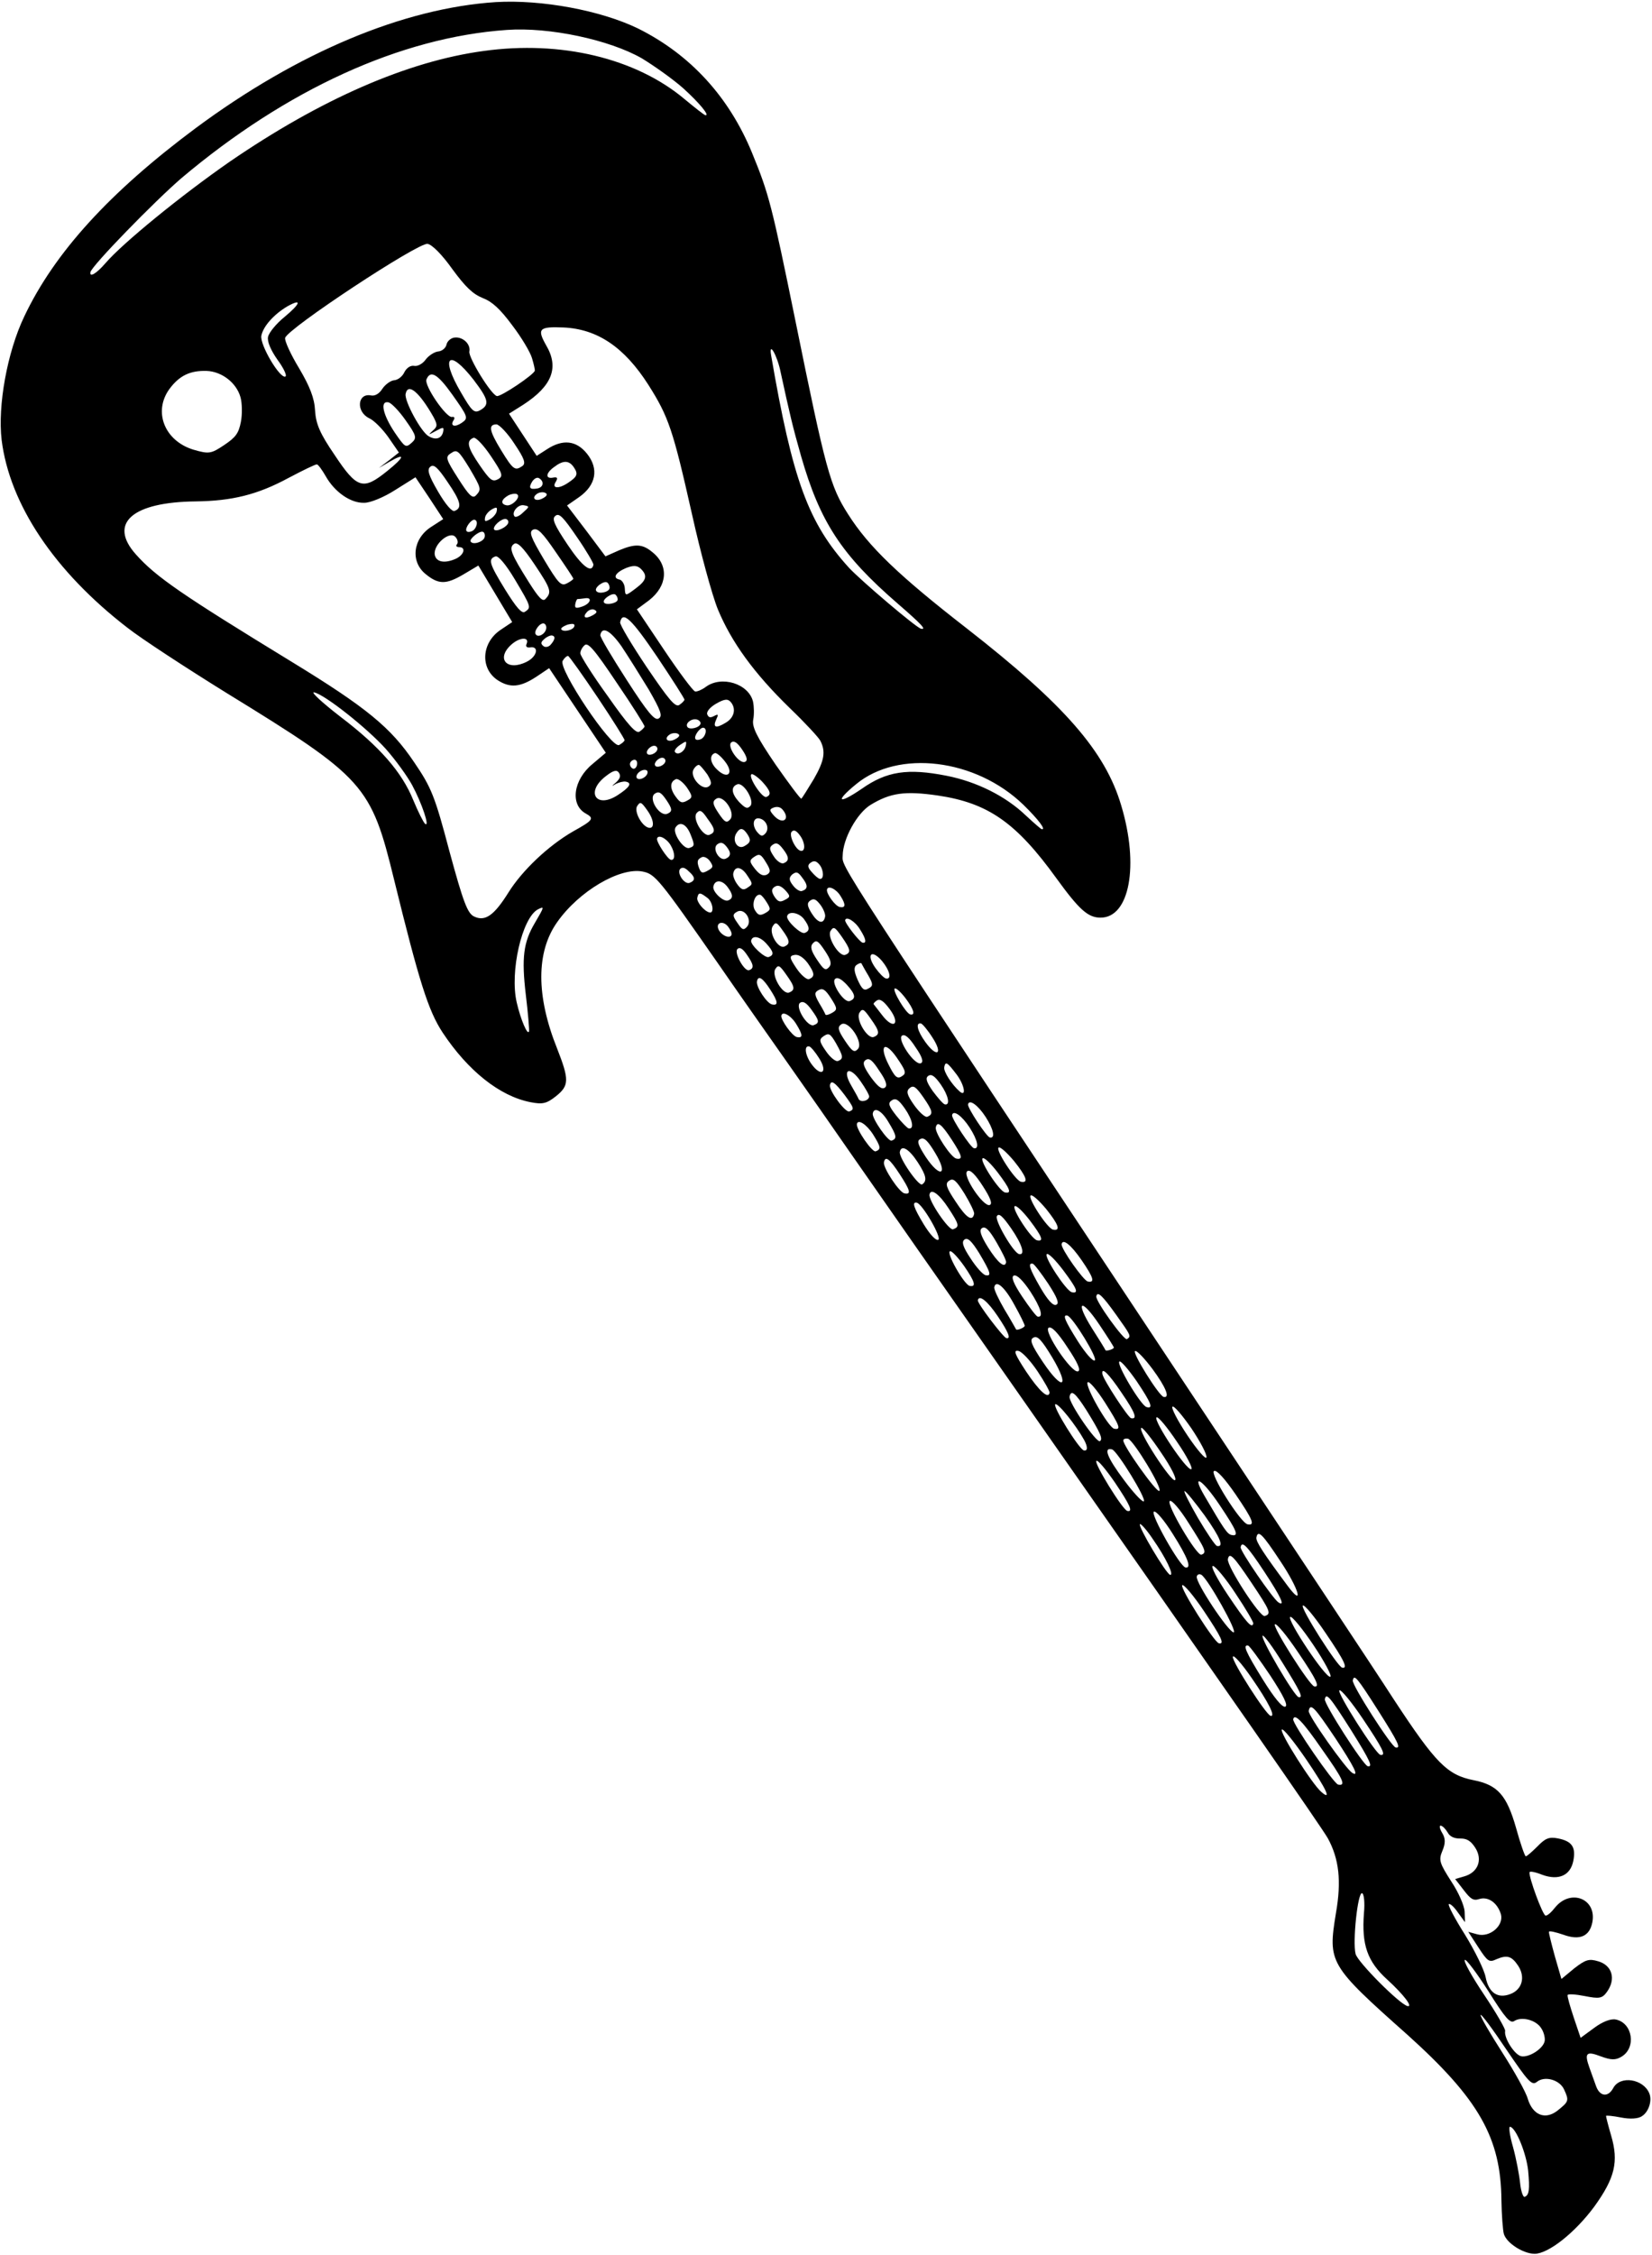 <?xml version="1.0" encoding="UTF-8"?> <svg xmlns="http://www.w3.org/2000/svg" width="461" height="629" viewBox="0 0 461 629" fill="none"><path d="M458.212 590.247C457.191 591.011 454.85 591.129 452.34 590.633C450.109 590.193 448.213 590.011 448.176 590.197C448.139 590.383 448.796 592.928 449.602 595.695C451.739 602.974 450.653 607.493 444.93 615.442C439.522 622.778 432.084 628.65 428.219 628.659C425.041 628.612 420.406 625.668 419.657 623.105C419.375 622.084 419.049 617.866 418.983 613.797C418.866 596.291 412.688 585.509 392.759 567.569C370.819 548.073 370.557 547.441 372.791 533.684C374.385 524.629 373.664 518.499 370.546 512.764C368.68 509.498 344.453 474.675 286.434 391.841C264.652 360.786 242.813 329.526 237.852 322.364C232.891 315.203 224.76 303.553 219.78 296.484C214.801 289.416 206.129 277.079 200.571 269.028C183.936 245.17 182.854 243.797 179.322 243.1C173 241.852 161.532 248.57 155.476 257.227C149.587 265.529 149.58 277.795 155.47 292.48C158.874 301.169 158.841 302.805 155.169 305.75C152.535 307.838 151.42 308.101 147.981 307.422C139.428 305.733 130.583 298.674 123.514 288.006C119.503 281.902 116.955 273.768 109.991 245.445C103.533 218.96 101.8 216.976 63.291 193.339C51.845 186.25 39.355 178.085 35.593 175.121C15.224 159.412 2.689 140.711 0.452 122.69C-0.668 113.196 1.99 98.267 6.76 88.294C15.209 70.451 30.611 53.595 54.614 35.732C83.126 14.606 112.606 2.268 138.341 0.588C151.143 -0.168 167.635 2.894 178.036 7.942C192.549 15.154 203.45 26.965 209.9 42.727C214.593 54.182 215.362 57.135 222.04 89.844C230.468 131.303 231.649 135.593 236.668 143.441C242.414 152.496 250.778 160.522 269.788 175.287C296.992 196.498 308.416 209.572 312.876 224.651C317.954 241.494 315.183 256.015 307.081 255.961C303.605 255.951 301.147 253.727 294.844 245.045C283.544 229.388 275.725 223.981 261.745 221.897C252.543 220.563 248.474 221.112 242.87 224.545C239.122 226.896 235.218 233.949 235.155 238.669C235.127 242.237 231.06 235.929 338.036 397.103C360.141 430.444 383.158 465.028 388.997 474.101C400.656 491.857 403.879 495.101 411.223 496.551C417.917 497.873 420.451 500.691 423.076 509.902C424.257 514.192 425.492 517.72 425.771 517.775C426.05 517.83 427.459 516.563 429.017 515.036C431.204 512.763 432.262 512.296 434.772 512.791C438.677 513.562 439.796 515.232 439.043 519.044C438.236 523.134 434.95 524.61 430.356 522.93C428.477 522.173 426.896 521.861 426.823 522.233C426.566 523.534 430.458 534.155 431.294 534.32C431.759 534.412 432.927 533.387 433.965 532.046C438.3 526.72 445.648 529.62 444.345 536.221C443.574 540.125 440.826 541.321 436.232 539.641C434.149 538.94 432.308 538.48 432.235 538.852C432.18 539.131 432.93 542.177 433.887 545.65L435.724 552.001L439.303 549.037C442.493 546.576 443.422 546.277 446.063 547.088C449.894 548.231 450.981 552.019 448.444 555.575C447.11 557.437 446.312 557.569 442.221 556.761C439.711 556.265 437.518 556.122 437.444 556.494C437.353 556.959 438.159 559.726 439.188 562.827L441.079 568.416L444.919 565.6C447.182 563.922 449.484 563.024 450.879 563.3C455.62 564.236 456.659 571.202 452.503 573.666C450.851 574.692 449.513 574.621 446.723 573.587C442.593 571.999 442.075 572.669 443.572 576.828C444.058 578.277 444.956 580.579 445.443 582.027C446.528 584.849 448.814 585.011 450.201 582.387C452.162 578.814 458.613 579.895 460.24 583.886C461.1 585.891 460.086 589.072 458.212 590.247ZM436.487 582.867C435.291 580.119 430.995 578.885 428.788 580.767C427.434 581.756 426.409 580.587 420.273 571.552C416.468 565.875 413.261 561.571 413.169 562.036C413.077 562.501 415.821 567.196 419.216 572.503C422.611 577.809 425.822 583.562 426.328 585.401C427.733 590.025 431.231 591.391 434.662 588.688C437.759 586.209 437.907 585.948 436.487 582.867ZM426.433 605.415C425.92 600.678 423.078 593.549 421.404 593.218C420.939 593.126 421.299 595.709 422.217 598.884C423.117 602.153 423.965 606.667 424.193 608.933C424.422 611.2 425.04 612.964 425.466 612.758C426.711 612.328 426.93 610.729 426.433 605.415ZM430.108 565.767C428.727 563.466 424.692 562.379 422.595 563.704C421.464 564.543 420.047 562.911 415.346 555.415C412.099 550.331 409.116 546.361 408.764 546.678C408.319 546.977 410.745 551.319 414.103 556.329C417.46 561.338 420.129 565.922 420.019 566.479C419.633 568.432 422.656 573.182 424.515 573.549C426.653 573.971 430.624 571.471 431.046 569.333C431.211 568.496 430.854 566.88 430.108 565.767ZM423.616 548.258C421.826 545.587 420.543 545.237 417.591 546.489C415.567 547.442 415.139 547.164 412.546 543.175L409.73 538.852L412.203 539.533C415.773 540.528 419.742 537.062 418.823 533.886C417.812 530.692 415.262 528.933 412.792 529.701C411.139 530.244 410.376 529.707 408.456 527.203L406.069 524.124L408.632 523.374C412.421 522.287 413.787 518.79 411.735 515.487C410.485 513.502 409.368 512.798 407.528 512.821C405.781 512.863 404.553 512.234 403.993 511.157C403.415 510.174 402.613 509.34 402.056 509.229C401.591 509.138 401.705 510.029 402.432 511.236C403.384 512.776 403.406 514.132 402.5 516.272C401.41 518.858 401.728 519.693 404.975 524.777C406.989 527.783 408.652 531.588 408.712 533.242L408.812 536.159L406.836 533.451C405.791 531.893 404.636 530.892 404.303 531.116C403.969 531.34 406.004 535.219 408.802 539.635C411.582 544.144 414.197 549.489 414.574 551.496C415.44 555.916 418.008 557.583 421.573 556.161C424.822 554.871 425.705 551.375 423.616 548.258ZM387.109 552.158C381.539 547.098 379.948 542.438 380.614 533.683C380.904 530.746 380.638 528.182 380.08 528.072C378.872 527.833 377.419 541.552 378.282 545.006C378.808 547.235 390.657 559.137 392.795 559.559C394.375 559.871 391.691 556.347 387.109 552.158ZM384.769 477.419C378.649 467.808 377.866 466.881 377.499 468.74C377.242 470.041 388.249 487.186 389.458 487.424C391.038 487.737 390.216 486.029 384.769 477.419ZM380.388 479.549C377.18 474.762 374.216 471.183 373.771 471.481C372.899 471.985 383.887 489.222 385.189 489.479C386.955 489.828 385.835 487.675 380.388 479.549ZM377.069 482.66C371.099 473.272 370.092 472.01 369.707 473.963C369.45 475.264 380.457 492.409 381.665 492.647C383.153 492.941 382.498 491.363 377.069 482.66ZM372.67 484.883C366.776 476.088 365.658 474.902 365.199 477.226C364.961 478.435 375.534 493.368 377.34 494.498C379.406 495.775 377.875 492.768 372.67 484.883ZM368.887 487.903C363.478 480.074 361.224 477.793 360.875 479.56C360.636 480.768 372.2 497.54 373.408 497.778C375.732 498.237 374.854 496.325 368.887 487.903ZM364.47 490.701C361.169 485.896 358.149 482.112 357.704 482.411C356.906 483.026 366.179 497.703 368.749 499.852C371.635 502.354 370.308 499.291 364.47 490.701ZM369.959 455.564C366.9 451 364.011 447.532 363.566 447.83C362.768 448.446 373.234 464.904 374.536 465.161C376.209 465.491 375.275 463.375 369.959 455.564ZM360.043 450.998C359.022 451.763 369.972 468.22 371.234 467.696C371.754 467.509 369.644 463.519 366.585 458.955C363.451 454.279 360.488 450.7 360.043 450.998ZM362.167 460.787C359.108 456.223 356.219 452.755 355.773 453.053C354.976 453.668 365.442 470.126 366.743 470.383C368.417 470.714 367.482 468.597 362.167 460.787ZM357.9 463.808C355.194 459.41 352.677 456.015 352.343 456.239C351.564 456.762 361.175 473.147 362.384 473.386C363.778 473.661 362.956 471.954 357.9 463.808ZM348.317 459.018C346.737 458.706 347.522 460.6 352.355 468.412C355.582 473.589 357.838 476.352 358.673 476.034C359.509 475.716 358.127 472.932 354.489 467.384C351.43 462.82 348.689 459.092 348.317 459.018ZM349.25 467.992C346.546 464.077 344.179 461.389 344.032 462.132C343.775 463.434 353.29 478.352 354.591 478.609C355.986 478.884 354.136 475.042 349.25 467.992ZM357.31 435.487C352.254 427.825 351.044 426.62 350.603 428.851C350.383 429.966 352.696 433.417 359.334 442.358C363.995 448.591 362.458 443.168 357.31 435.487ZM352.857 438.472C347.951 431.032 346.572 429.697 346.205 431.556C346.003 432.579 355.31 446.104 356.78 446.974C358.753 448.232 357.39 445.355 352.857 438.472ZM349.334 441.64C344.26 434.07 343.068 432.772 342.645 434.91C342.353 436.881 351.68 451.279 352.943 450.756C354.8 450.156 354.556 449.432 349.334 441.64ZM344.881 444.624C342.139 440.412 339.25 436.944 338.506 436.797C337.669 436.632 339.555 440.289 342.614 444.853C347.837 452.645 349.421 454.407 349.733 452.826C349.806 452.454 347.642 448.743 344.881 444.624ZM335.223 439.24C334.609 438.926 334.07 439.206 333.96 439.764C333.63 441.437 342.639 455 344.22 455.312C345.614 455.587 337.046 440.276 335.223 439.24ZM344.85 416.897C341.847 412.537 339.555 409.96 338.812 410.296C337.364 410.783 346.189 424.792 348.141 425.177C350.279 425.6 349.718 424.04 344.85 416.897ZM335.935 449.329C333.1 445.099 330.36 441.854 329.915 442.152C329.117 442.767 338.837 458.112 340.139 458.369C341.812 458.7 340.859 456.676 335.935 449.329ZM340.322 419.77C335.473 412.534 332.272 410.647 336.097 417.197C341.584 426.587 342.48 427.923 343.688 428.162C345.826 428.584 345.247 427.117 340.322 419.77ZM336.167 422.717C333.5 419.099 331.021 416.002 330.556 415.91C330.184 415.837 331.847 419.159 334.292 423.409C336.755 427.566 339.142 431.128 339.607 431.22C341.652 431.623 340.549 428.894 336.167 422.717ZM331.693 424.828C329.342 421.08 326.994 418.298 326.437 418.671C325.324 419.417 334.002 434.17 335.265 433.646C336.824 433.085 336.488 432.342 331.693 424.828ZM327.241 427.812C324.89 424.064 322.541 421.282 321.985 421.655C320.983 422.327 329.214 436.895 330.795 437.207C332.654 437.574 331.438 434.436 327.241 427.812ZM332.464 398.418C329.984 394.837 327.636 392.056 327.19 392.354C326.745 392.653 328.631 396.309 331.392 400.428C334.152 404.547 336.519 407.235 336.666 406.492C336.831 405.655 334.927 402.092 332.464 398.418ZM321.65 429.22C320.009 426.771 318.35 424.898 318.109 425.14C317.441 425.588 325.41 439.041 326.525 439.262C327.734 439.5 325.343 434.488 321.65 429.22ZM322.737 395.339C321.717 396.103 331.174 410.334 332.437 409.81C332.957 409.623 331.22 406.189 328.441 402.163C325.755 398.156 323.183 395.04 322.737 395.339ZM318.489 398.267C317.394 398.92 326.722 413.318 327.873 412.869C328.504 412.607 326.767 409.174 323.988 405.148C321.302 401.14 318.823 398.043 318.489 398.267ZM314.798 401.305C314.148 401.176 313.535 401.345 313.461 401.717C313.204 403.019 322.734 416.394 323.513 415.872C324.515 415.2 316.342 401.803 314.798 401.305ZM310.346 404.289C307.779 403.589 309.013 406.634 313.6 412.756C316.266 416.373 318.745 418.987 319.171 418.782C320.062 418.185 311.796 404.769 310.346 404.289ZM321.626 381.887C319.333 378.826 317.172 376.564 316.726 376.862C315.947 377.385 323.429 389.39 324.731 389.647C326.59 390.014 325.356 386.969 321.626 381.887ZM311.13 413.524C308.65 409.943 306.394 407.18 305.949 407.478C305.17 408 313.286 421.193 314.588 421.45C316.261 421.781 315.383 419.869 311.13 413.524ZM317.193 385.261C314.937 382.015 312.737 379.455 312.385 379.772C311.402 380.351 318.288 391.949 319.924 392.465C321.933 393.055 321.297 391.384 317.193 385.261ZM312.983 388.487C309.401 383.143 307.296 381.086 307.636 383.278C307.9 384.875 314.802 395.414 315.639 395.579C317.498 395.946 316.806 394.071 312.983 388.487ZM308.306 391.137C306.086 387.704 303.98 385.164 303.516 385.555C302.645 386.542 309.327 398.196 310.907 398.508C312.953 398.912 312.504 397.761 308.306 391.137ZM311.479 366.747C307.619 361.349 306.241 360.014 305.929 361.594C305.672 362.896 313.709 374.045 314.488 373.523C315.713 372.702 315.638 372.591 311.479 366.747ZM303.145 393.305C300.048 388.444 298.875 387.536 298.471 389.582C298.159 391.162 305.955 402.553 306.939 401.975C307.83 401.378 307.101 399.689 303.145 393.305ZM306.785 369.49C301.636 361.809 299.892 362.817 304.743 370.536C306.739 373.635 308.418 376.381 308.475 376.585C308.587 376.994 310.741 376.357 310.833 375.892C310.87 375.706 309.023 372.83 306.785 369.49ZM302.552 401.688C300.2 397.457 295.242 391.262 294.481 391.691C293.683 392.307 301.165 404.312 302.467 404.569C303.582 404.789 303.542 403.526 302.552 401.688ZM297.821 366.948C296.426 366.673 297.155 368.362 300.831 374.207C302.827 377.305 304.858 379.735 305.49 379.473C306.529 379.099 299.308 367.242 297.821 366.948ZM292.607 370.362C291.16 371.332 299.069 383.132 300.833 382.514C301.668 382.196 300.734 380.08 297.898 375.849C295.156 371.638 293.386 369.839 292.607 370.362ZM301.834 351.513C298.906 347.265 296.578 345.357 296.248 347.03C296.009 348.238 302.35 357.217 303.558 357.456C305.604 357.86 305.21 356.43 301.834 351.513ZM288.395 373.104C287.226 373.646 287.806 375.112 291.014 379.899C296.535 388.137 298.67 387.109 293.668 378.685C290.683 373.749 289.49 372.451 288.395 373.104ZM296.656 354.258C294.586 351.531 292.574 349.492 292.129 349.791C291.145 350.369 297.525 360.128 299.106 360.44C301.151 360.844 300.553 359.471 296.656 354.258ZM289.534 382.505C287.594 379.61 285.209 377.014 284.186 376.813C282.699 376.519 283.147 377.67 286.337 382.55C289.993 388.004 292.526 390.34 292.893 388.48C292.967 388.108 291.473 385.399 289.534 382.505ZM288.214 352.495C286.727 352.201 287.27 353.854 290.294 359.087C292.384 362.687 293.893 364.337 294.747 363.926C295.675 363.627 295.039 361.956 292.521 358.078C290.507 355.072 288.586 352.568 288.214 352.495ZM287.471 360.172C285.457 357.166 283.762 355.479 282.926 355.797C282.091 356.115 282.783 357.99 285.245 361.664C287.26 364.67 289.18 367.174 289.552 367.247C291.318 367.596 290.437 364.718 287.471 360.172ZM291.912 337.191C289.955 334.873 288.074 333.149 287.629 333.448C286.645 334.026 292.279 342.673 293.859 342.985C296.09 343.425 295.398 341.55 291.912 337.191ZM283.058 363.937C280.369 358.963 277.892 356.832 277.452 359.063C277.342 359.621 278.631 362.387 280.292 365.226C282.046 368.083 283.39 370.57 283.539 370.793C283.652 371.201 285.843 370.378 285.953 369.821C286.008 369.542 284.7 366.869 283.058 363.937ZM287.33 340.343C285.484 337.95 283.621 336.134 283.176 336.432C282.192 337.011 287.826 345.657 289.406 345.969C291.359 346.354 290.853 344.999 287.33 340.343ZM278.457 367.182C275.547 362.84 273.201 361.025 272.871 362.698C272.706 363.535 279.995 373.087 280.832 373.253C282.227 373.528 281.367 371.523 278.457 367.182ZM282.225 342.716C279.819 339.247 278.757 338.264 278.184 339.213C277.48 340.33 282.818 349.498 284.398 349.81C286.164 350.158 285.228 347.076 282.225 342.716ZM282.959 323.833C281.002 321.515 279.121 319.791 278.675 320.089C277.692 320.668 283.325 329.314 284.906 329.626C287.137 330.067 286.445 328.191 282.959 323.833ZM278.09 346.536C276.074 343.047 274.938 341.953 274.048 342.55C273.175 343.054 273.644 344.595 275.696 347.898C278.495 352.314 280.413 353.852 280.761 352.086C280.853 351.621 279.602 349.152 278.09 346.536ZM278.376 326.985C276.531 324.592 274.668 322.775 274.223 323.074C273.239 323.652 278.873 332.299 280.453 332.611C282.405 332.996 281.9 331.641 278.376 326.985ZM273.247 349.54C271.12 346.126 270.058 345.143 269.168 345.74C268.277 346.337 268.671 347.767 270.835 350.995C272.383 353.426 274.284 355.54 275.028 355.687C276.794 356.035 276.438 354.903 273.247 349.54ZM269.939 326.671C268.38 327.716 274.423 336.733 276.187 336.115C277.023 335.797 276.387 334.126 274.242 330.805C272.096 327.483 270.718 326.149 269.939 326.671ZM269.056 353.155C267.396 350.799 265.645 348.908 265.143 349.002C263.843 349.228 269.088 358.377 270.575 358.671C272.527 359.056 272.059 357.515 269.056 353.155ZM275.049 311.55C272.904 308.229 270.446 306.488 270.134 308.068C269.951 308.998 275.304 317.106 276.234 317.289C277.814 317.601 277.269 314.982 275.049 311.55ZM269.174 332.992C266.823 329.243 266.003 328.502 264.872 329.341C263.666 330.069 264.021 331.202 266.707 335.209C269.673 339.755 271.386 340.866 271.845 338.542C271.937 338.077 270.704 335.515 269.174 332.992ZM285.576 224.477C272.275 211.612 250.674 208.99 238.897 218.738C232.907 223.64 233.894 224.511 240.48 220.016C247.437 215.112 253.307 214.242 264.184 216.39C272.551 218.042 280.645 222.054 286.327 227.523C288.45 229.487 290.424 231.229 290.703 231.284C292.005 231.541 289.786 228.592 285.576 224.477ZM270.596 314.534C268.451 311.213 265.994 309.472 265.681 311.053C265.498 311.982 270.852 320.09 271.781 320.274C273.362 320.586 272.816 317.967 270.596 314.534ZM264.705 337.035C262.112 333.046 259.747 331.324 259.38 333.183C259.05 334.856 264.813 343.335 265.964 342.886C267.84 342.194 267.671 341.581 264.705 337.035ZM265.587 317.892C262.77 313.569 261.522 312.55 261.137 314.502C260.843 315.989 265.376 322.873 266.864 323.166C268.816 323.552 268.478 322.326 265.587 317.892ZM255.836 335.477C254.442 335.202 254.91 336.743 257.747 341.457C259.426 344.203 261.085 346.076 261.809 345.833C262.96 345.384 257.417 335.79 255.836 335.477ZM266.954 299.713C264.344 296.3 263.842 295.911 263.493 297.678C263.254 298.886 265.623 302.541 267.765 304.413C269.739 306.155 269.173 302.663 266.954 299.713ZM256.833 317.709C255.775 318.176 256.131 319.309 258.351 322.741C262.38 328.753 264.701 327.762 260.987 321.62C258.953 318.224 257.91 317.149 256.833 317.709ZM262.538 302.512C260.879 300.156 259.948 299.489 259.057 300.086C258.167 300.683 258.522 301.815 260.331 304.394C261.786 306.323 263.202 307.955 263.667 308.047C265.247 308.359 264.646 305.536 262.538 302.512ZM256.125 324.234C253.681 320.467 251.522 319.171 251.1 321.31C250.788 322.89 256.346 330.942 257.329 330.363C258.776 329.393 258.494 327.889 256.125 324.234ZM257.678 306.092C255.571 303.068 254.882 302.642 253.843 303.499C252.805 304.357 253.086 305.378 255.044 308.18C256.48 310.202 258.119 311.684 258.732 311.516C260.515 310.805 260.308 309.895 257.678 306.092ZM257.014 285.484C255.434 285.172 255.941 287.494 258.216 290.647C261.479 295.155 263.242 294.054 260.202 289.397C258.877 287.3 257.386 285.557 257.014 285.484ZM251.115 327.591C248.298 323.268 247.051 322.249 246.665 324.201C246.372 325.689 250.905 332.572 252.392 332.866C254.344 333.251 254.007 332.025 251.115 327.591ZM252.52 309.227C250.711 306.648 249.929 306.204 248.816 306.95C247.703 307.696 248.021 308.532 250.183 311.277C251.656 313.113 253.183 314.67 253.555 314.743C255.229 315.074 254.627 312.251 252.52 309.227ZM251.707 288.879C250.26 289.849 255.185 297.196 256.949 296.579C257.784 296.261 257.39 294.831 255.507 292.141C253.734 289.376 252.487 288.357 251.707 288.879ZM247.845 312.843C245.961 309.67 243.84 308.672 243.547 310.643C243.365 312.055 247.878 318.549 248.825 318.156C250.384 317.595 250.252 316.796 247.845 312.843ZM250.143 294.849C246.898 290.248 245.284 291.571 247.843 296.713C249.71 300.462 250.362 301.074 251.698 300.178C253.016 299.376 252.772 298.652 250.143 294.849ZM252.704 278.451C251.399 276.745 250.095 275.521 249.668 275.727C248.982 276.267 252.826 282.725 254.034 282.964C255.522 283.257 254.997 281.512 252.704 278.451ZM243.654 316.459C241.807 313.583 239.406 312.047 239.113 313.534C238.912 315.04 243.425 321.533 244.372 321.14C245.932 320.579 245.781 319.873 243.654 316.459ZM241.577 295.669C240.576 296.34 240.931 297.473 242.964 300.386C244.866 302.983 246.021 303.983 246.911 303.386C247.691 302.864 247.297 301.434 245.413 298.744C243.492 295.757 242.579 294.997 241.577 295.669ZM244.659 279.084C243.991 279.532 243.602 280.035 243.862 280.183C244.011 280.405 245.093 281.778 246.249 283.262C249.325 287.25 251.365 285.721 248.326 281.547C246.573 279.173 245.549 278.487 244.659 279.084ZM240.124 301.563C237.121 297.204 234.893 298.213 237.488 302.685C238.421 304.318 239.429 306.062 239.616 306.582C240.194 307.566 242.312 307.115 242.55 305.906C242.624 305.534 241.56 303.586 240.124 301.563ZM242.98 284.162C241.022 281.361 240.668 281.194 239.835 282.478C238.706 284.284 242.046 289.869 243.81 289.252C245.593 288.541 245.479 287.649 242.98 284.162ZM246.155 268.079C243.173 264.593 241.598 266.213 244.32 270.035C245.383 271.5 246.669 272.817 247.227 272.927C248.9 273.257 248.336 270.731 246.155 268.079ZM235.692 305.421C233.007 301.897 231.909 301.101 231.597 302.681C231.303 304.168 235.871 310.383 237.004 310.027C238.471 309.447 238.358 309.039 235.692 305.421ZM234.751 285.725C233.638 286.471 233.845 287.381 235.784 290.275C237.799 293.281 238.395 293.688 239.377 292.626C241.082 290.838 236.755 284.382 234.751 285.725ZM240.415 268.781C240.377 268.483 239.764 268.652 239.096 269.1C238.205 269.697 238.264 270.867 239.329 273.299C240.544 275.954 241.121 276.454 242.327 275.726C243.719 275.035 243.644 274.441 242.281 272.047C241.33 270.507 240.564 269.003 240.415 268.781ZM233.315 291.043C231.728 288.315 231.3 288.038 229.853 289.007C228.517 289.903 228.593 290.497 230.477 293.187C231.67 294.968 233.179 296.135 233.791 295.967C235.462 295.331 235.312 294.625 233.315 291.043ZM236.266 274.626C234.664 272.958 233.603 272.459 232.992 273.11C231.898 274.247 235.536 279.794 237.095 279.233C238.971 278.541 238.726 277.333 236.266 274.626ZM239.982 259.23C238.601 256.929 236.089 255.467 235.85 256.675C235.703 257.419 239.786 262.668 240.698 262.945C241.906 263.183 241.68 261.883 239.982 259.23ZM250.407 168.273C234.818 154.764 228.812 145.561 223.544 127.232C221.201 119.042 220.318 115.197 217.837 103.793C216.915 99.168 214.47 94.918 215.187 99.116C221.164 133.909 225.56 145.885 236.909 158.364C240.337 162.035 255.72 175.117 257.021 175.374C258.602 175.686 257.335 174.277 250.407 168.273ZM225.809 291.879C224.321 291.586 224.663 294.261 226.397 296.728C229.12 300.55 231.123 299.207 228.623 295.236C227.523 293.473 226.274 291.971 225.809 291.879ZM228.428 276.169C227.24 276.804 227.223 277.38 228.585 279.774C229.537 281.314 230.302 282.818 230.359 283.022C230.508 283.245 231.325 283.02 232.197 282.516C233.719 281.657 233.699 281.267 231.927 278.502C230.379 276.072 229.615 275.535 228.428 276.169ZM234.933 261.323C232.974 258.522 232.621 258.356 231.788 259.64C230.677 261.353 234.203 266.975 235.874 266.339C237.545 265.703 237.338 264.793 234.933 261.323ZM226.853 263.109C226 264.003 226.338 265.229 227.979 267.678C229.845 270.461 230.347 270.85 231.33 269.788C232.182 268.894 231.845 267.668 230.203 265.219C228.338 262.436 227.835 262.047 226.853 263.109ZM234.57 249.951C233.413 247.984 231.031 246.838 230.774 248.139C230.554 249.255 233.053 252.742 234.355 252.999C235.935 253.311 236.118 252.382 234.57 249.951ZM226.471 281.675C225.035 279.653 224.068 279.172 223.289 279.695C221.73 280.739 225.313 286.566 227.077 285.948C228.748 285.312 228.672 284.717 226.471 281.675ZM222.207 285.663C220.751 283.25 218.314 281.9 218.038 283.294C217.818 284.41 221.063 289.011 222.364 289.268C224.131 289.616 224.035 288.632 222.207 285.663ZM225.38 268.613C224.149 267.018 222.865 266.185 221.769 266.355C220.171 266.619 220.266 267.121 222.28 270.126C223.548 272.019 225.131 273.297 225.744 273.128C227.433 272.399 227.413 271.526 225.38 268.613ZM228.964 252.418C227.733 250.823 227.119 250.508 226.117 251.18C225.116 251.851 225.229 252.743 226.554 254.84C228.252 257.493 229.814 257.898 230.254 255.667C230.383 255.016 229.803 253.549 228.964 252.418ZM228.75 241.268C227.818 240.118 227.168 239.99 226.277 240.587C225.275 241.258 225.333 241.946 226.525 243.244C227.308 244.171 228.295 245.042 228.76 245.134C229.969 245.372 229.906 242.752 228.75 241.268ZM224.327 256.332C222.948 254.514 219.955 254.02 219.642 255.6C219.478 256.92 223.483 260.608 224.523 260.234C226.083 259.673 226.006 258.595 224.327 256.332ZM219.422 271.88C217.539 269.19 217.185 269.024 216.352 270.308C215.223 272.114 218.414 277.476 220.178 276.859C221.96 276.148 221.847 275.257 219.422 271.88ZM223.816 244.737C222.678 243.16 222.213 243.068 221.082 243.907C220.136 244.783 220.101 245.452 221.257 246.936C222.096 248.068 223.305 248.789 223.844 248.509C225.496 247.966 225.512 246.907 223.816 244.737ZM214.935 276.017C212.79 272.696 211.58 271.974 211.232 273.74C210.938 275.228 213.979 279.885 215.466 280.178C217.232 280.527 217.155 279.449 214.935 276.017ZM218.388 259.506C216.729 257.15 216.45 257.095 215.617 258.379C214.487 260.185 217.082 264.657 218.846 264.039C220.535 263.31 220.514 262.437 218.388 259.506ZM228.925 206.627C228.514 205.773 224.694 201.639 220.391 197.505C210.425 187.81 204.122 179.128 200.327 169.976C198.7 165.984 195.456 154.043 193.107 143.437C187.808 119.886 186.591 116.265 180.92 107.322C174.204 96.82 166.702 91.765 157.223 91.342C150.421 91.062 149.809 91.714 152.385 96.279C156.08 102.514 154.104 107.629 146.014 112.89L142.043 115.39L145.905 121.272L149.766 127.153L152.642 125.306C157.077 122.415 160.85 122.87 163.796 126.543C167.207 130.79 166.307 135.345 161.595 138.665L158.237 140.996L163.607 148.045L168.958 155.186L172.875 153.448C177.294 151.616 179.301 151.723 182.038 154.002C186.712 157.726 186.262 163.432 181.124 167.44L177.729 169.957L185.339 181.312C189.517 187.546 193.414 192.758 193.972 192.868C194.53 192.979 195.904 192.381 196.924 191.616C201.339 188.334 208.89 190.695 210.128 195.672C210.429 197.084 210.472 199.314 210.197 200.708C209.793 202.753 211.175 205.537 216.416 213.237C220.183 218.617 223.39 222.92 223.613 222.771C223.835 222.622 225.39 220.128 227.112 217.28C230.054 212.163 230.456 209.634 228.925 206.627ZM223.229 233.03C222.241 231.676 221.534 231.344 220.922 231.995C220.07 232.89 221.957 237.029 223.444 237.323C224.839 237.598 224.684 234.96 223.229 233.03ZM216.147 247.376C215.256 247.973 215.221 248.642 216.098 250.071C217.142 251.629 217.7 251.74 219.111 250.956C220.614 250.19 220.576 249.893 219.067 248.242C217.856 247.037 217.038 246.779 216.147 247.376ZM213.807 263.141C211.981 261.138 209.917 260.828 209.605 262.408C209.46 263.635 213.464 267.323 214.504 266.949C216.064 266.388 215.95 265.496 213.807 263.141ZM218.518 236.833C217.288 235.238 216.674 234.924 215.672 235.595C214.559 236.341 214.709 237.047 215.903 238.828C216.705 240.146 217.99 240.979 218.602 240.81C220.273 240.174 220.289 239.115 218.518 236.833ZM212.138 249.579C210.651 249.285 209.655 252.373 210.7 253.931C211.576 255.36 212.134 255.47 213.545 254.686C215.066 253.827 215.122 253.549 214.021 251.786C213.293 250.58 212.51 249.652 212.138 249.579ZM218.454 225.906C217.839 225.108 216.909 224.925 215.981 225.225C214.626 225.73 214.663 226.027 216.005 227.547C218.39 230.143 220.635 228.558 218.454 225.906ZM208.444 266.332C207.251 264.551 206.376 264.089 205.764 264.741C204.782 265.802 207.787 271.128 209.05 270.605C210.498 270.118 210.328 269.022 208.444 266.332ZM210.458 239.009C209.011 239.979 209.124 240.387 210.746 242.446C212.069 244.06 212.962 244.429 214.02 243.962C215.115 243.309 215.057 242.621 213.733 240.525C212.352 238.224 211.905 238.039 210.458 239.009ZM205.701 254.297C204.402 255.006 204.403 255.489 205.765 257.4C207.108 259.404 207.461 259.57 208.444 258.508C210.056 256.702 207.761 253.158 205.701 254.297ZM211.9 228.282C210.134 227.934 209.768 230.276 211.333 232.131C212.358 233.299 212.73 233.372 213.583 232.478C214.825 231.081 213.852 228.668 211.9 228.282ZM208.408 244.013C206.841 241.675 205.038 241.512 204.616 243.651C204.487 244.301 204.992 245.657 205.757 246.677C206.82 248.142 207.452 248.364 208.454 247.692C210.124 246.573 210.198 246.685 208.408 244.013ZM212.674 218.004C211.388 216.687 210.029 215.743 209.695 215.967C208.693 216.638 212.704 222.742 213.855 222.294C215.322 221.714 215.059 220.599 212.674 218.004ZM203.147 258.428C201.674 256.592 199.483 257.415 200.622 259.475C201.555 261.108 203.899 261.958 204.156 260.656C204.248 260.191 203.762 259.226 203.147 258.428ZM208.528 232.639C207.335 230.858 206.48 230.786 205.48 232.424C204.203 234.49 205.826 237.032 207.663 236.042C209.501 235.053 209.648 234.309 208.528 232.639ZM205.762 218.764C203.887 219.456 204.096 221.333 206.239 223.688C208.009 225.486 208.548 225.689 209.401 224.795C210.643 223.398 207.526 218.146 205.762 218.764ZM203.008 247.39C201.479 245.349 199.454 245.336 199.068 247.288C198.775 248.776 201.885 251.611 203.129 251.181C204.689 250.619 204.612 249.542 203.008 247.39ZM202.72 236.129C201.788 234.979 201.138 234.85 200.247 235.447C198.577 236.566 200.667 240.167 202.431 239.549C204.009 238.895 204.118 237.854 202.72 236.129ZM204.117 207.042C202.67 208.011 206.195 213.151 207.866 212.515C208.701 212.197 208.513 211.194 207.17 209.19C205.827 207.186 204.896 206.519 204.117 207.042ZM199.844 222.811C198.731 223.557 198.863 224.356 200.504 226.805C202.22 229.366 202.742 229.662 203.724 228.6C205.429 226.812 201.848 221.468 199.844 222.811ZM197.552 250.563C195.374 248.877 194.909 248.785 194.579 250.458C194.358 251.574 196.539 254.226 198.027 254.52C199.328 254.777 198.949 251.804 197.552 250.563ZM195.963 239.045C194.589 239.643 194.368 240.275 195.135 242.262C195.658 243.524 196.012 243.69 197.533 242.832C199.055 241.973 199.11 241.694 198.14 240.247C197.543 239.357 196.576 238.876 195.963 239.045ZM199.46 210.082C197.9 210.644 198.147 212.817 200.103 214.652C203.102 217.563 204.919 215.7 202.29 212.38C201.134 210.896 199.887 209.877 199.46 210.082ZM197.405 228.318C195.838 225.98 195.298 225.777 194.427 226.764C193.074 228.236 196.191 233.487 197.955 232.87C199.737 232.159 199.623 231.267 197.405 228.318ZM203.996 195.91C203.139 194.872 202.266 194.892 199.872 196.255C198.127 197.263 197.108 198.51 197.351 199.234C197.744 200.181 198.209 200.273 199.285 199.713C200.473 199.078 200.529 199.282 199.864 200.696C198.847 202.91 199.74 203.28 202.486 201.6C204.88 200.238 205.469 197.746 203.996 195.91ZM192.182 243.031C191.138 241.956 190.395 241.809 189.801 242.368C188.801 243.522 190.964 246.751 192.413 246.264C194.084 245.628 194.081 244.662 192.182 243.031ZM195.045 213.364C194.673 213.29 193.987 213.831 193.543 214.613C192.395 216.511 195.675 220.443 197.606 219.472C198.701 218.819 198.643 218.131 197.412 216.053C196.423 214.699 195.417 213.437 195.045 213.364ZM192.677 232.697C191.517 229.764 189.638 229.006 188.509 230.812C187.546 232.264 190.829 237.162 192.407 236.507C193.856 236.021 193.911 235.742 192.677 232.697ZM188.662 217.319C186.879 218.03 186.884 219.963 188.562 222.226C189.774 223.914 190.314 224.117 191.724 223.333C193.339 222.493 193.319 222.103 191.678 219.654C190.615 218.188 189.275 217.151 188.662 217.319ZM196.32 202.991C195.39 202.807 193.538 205.339 194.061 206.119C194.284 206.453 194.861 206.47 195.492 206.208C196.847 205.703 197.529 203.23 196.32 202.991ZM187.146 235.758C185.989 233.791 183.607 232.645 183.35 233.947C183.167 234.876 186.282 239.645 187.212 239.828C188.42 240.067 188.452 237.948 187.146 235.758ZM194.363 200.673C192.876 200.379 191.151 201.777 191.822 202.779C192.419 203.67 195.261 202.975 195.481 201.859C195.573 201.395 195.107 200.82 194.363 200.673ZM182.743 221.367C180.74 222.71 184.21 228.128 186.381 226.914C187.662 226.298 187.604 225.61 186.037 223.273C184.545 221.046 183.857 220.621 182.743 221.367ZM189.772 207.783C188.77 208.455 188.122 209.292 188.327 209.719C189.073 210.833 191.04 209.676 191.371 208.002C191.646 206.608 191.553 206.589 189.772 207.783ZM186.866 204.891C185.084 206.085 186.388 207.308 188.448 206.17C189.636 205.535 189.839 204.995 189.132 204.663C188.611 204.367 187.533 204.444 186.866 204.891ZM183.337 183.138C176.23 172.656 173.716 170.227 173.055 173.574C172.926 174.225 176.267 179.81 180.519 186.156C186.581 195.08 188.445 197.379 189.558 196.633C190.338 196.111 190.949 195.459 191.004 195.18C191.059 194.901 187.589 189.483 183.337 183.138ZM180.58 225.962C178.921 223.606 178.642 223.551 177.809 224.835C176.846 226.287 179.105 230.5 181.057 230.886C182.73 231.216 182.557 228.671 180.58 225.962ZM185.005 211.382C183.889 211.161 182.313 212.782 182.836 213.561C183.358 214.34 185.456 213.499 185.676 212.383C185.768 211.919 185.469 211.473 185.005 211.382ZM182.766 208.042C181.651 207.822 180.075 209.442 180.597 210.222C181.12 211.001 183.217 210.159 183.438 209.044C183.53 208.579 183.231 208.134 182.766 208.042ZM173.387 180.208C170.291 175.83 168.021 174.609 167.526 177.119C167.415 177.677 170.756 183.262 174.897 189.682C180.736 198.755 182.693 201.073 183.788 200.42C184.976 199.785 184.415 198.226 181.036 192.343C178.629 188.39 175.178 182.879 173.387 180.208ZM178.769 215.077C178.009 215.506 177.472 216.269 177.64 216.882C177.827 217.402 178.682 217.474 179.555 216.97C180.316 216.541 180.853 215.778 180.684 215.165C180.497 214.645 179.642 214.573 178.769 215.077ZM176.978 211.922C176.383 211.998 175.901 212.482 175.809 212.947C175.718 213.412 175.979 214.043 176.5 214.339C177.022 214.635 177.596 214.169 177.762 213.332C177.927 212.495 177.572 211.846 176.978 211.922ZM172.13 190.488C165.788 181.026 164.055 179.041 163.091 180.01C162.386 180.644 161.887 181.704 161.963 182.299C161.946 182.875 165.323 188.275 169.575 194.137C175.3 202.318 177.536 204.691 178.426 204.094C179.206 203.572 179.817 202.92 179.872 202.641C179.927 202.362 176.476 196.851 172.13 190.488ZM174.614 218.023C173.963 217.895 172.737 218.232 171.884 218.643C170.566 219.445 170.585 219.352 171.975 218.178C173.051 217.135 173.291 216.41 172.694 215.519C172.097 214.628 171.075 214.91 169.017 216.532C163.322 220.913 166.344 225.663 172.319 221.82C175.751 219.6 176.473 218.39 174.614 218.023ZM166.788 194.552C162.535 188.207 158.824 183.031 158.545 182.976C158.174 182.903 157.469 183.536 157.025 184.318C155.636 186.459 170.708 208.945 172.768 207.806C173.528 207.377 174.215 206.837 174.288 206.465C174.343 206.186 170.966 200.786 166.788 194.552ZM178.723 158.563C177.736 157.692 176.677 157.676 174.69 158.443C171.738 159.695 170.85 161.258 172.895 161.662C173.546 161.791 174.292 162.904 174.351 164.075C174.486 166.323 174.486 166.323 177.436 164.104C180.497 161.811 180.753 160.509 178.723 158.563ZM163.486 226.934C159.038 224.51 159.931 217.539 165.347 213.103L169.056 209.971L161.147 198.171L153.239 186.372L149.565 188.834C145.131 191.725 142.288 191.937 138.863 189.715C133.912 186.419 134.359 179.263 139.702 175.682L142.93 173.518L138.209 165.632L133.488 157.745L129.22 160.283C124.525 163.027 122.388 163.088 118.812 160.16C114.474 156.696 115.164 150.264 120.36 146.943L123.681 144.798L119.819 138.916L115.94 133.128L110.317 136.654C107.219 138.65 103.32 140.295 101.592 140.244C97.801 140.364 93.314 137.161 90.888 132.818C89.88 131.073 88.817 129.608 88.445 129.535C88.073 129.461 84.547 131.18 80.556 133.289C71.796 138.031 64.701 139.721 54.629 139.858C36.919 140.031 30.151 145.939 37.903 154.617C43.512 160.941 50.921 165.977 81.519 184.672C102.29 197.369 109.106 202.964 115.597 212.649C120.39 219.681 121.363 222.094 125.452 237.583C129.259 251.567 130.456 254.798 132.317 255.648C135.405 257.127 137.891 255.3 141.834 249.028C145.666 242.83 153.026 235.88 159.893 231.923C165.534 228.787 165.923 228.284 163.486 226.934ZM171.772 165.884C170.953 165.142 167.929 167.25 168.544 168.047C169.048 168.92 172.168 168.28 172.352 167.35C172.444 166.885 172.182 166.254 171.772 165.884ZM146.736 277.523C145.503 267.138 146.068 262.806 149.251 257.446C151.879 252.943 152.027 252.682 150.097 253.653C145.661 256.061 142.204 271.123 144.195 279.629C145.285 284.384 147.266 289.025 147.635 287.649C147.726 287.184 147.362 282.669 146.736 277.523ZM190.677 24.637C187.883 22.153 182.633 18.412 179.097 16.265C170.071 11.102 153.299 7.501 141.445 8.348C111.772 10.41 79.918 24.984 50.597 49.717C43.031 56.24 25.588 74.142 25.239 75.909C24.927 77.489 26.894 76.332 29.396 73.445C34.288 67.746 50.739 54.381 64.059 45.131C89.532 27.655 113.739 17.077 134.974 14.218C156.524 11.229 177.368 16.214 190.963 27.591C193.868 29.999 196.456 32.056 196.828 32.129C198.222 32.404 195.184 28.714 190.677 24.637ZM169.534 162.544C168.733 161.71 165.69 163.91 166.38 164.819C166.959 165.803 169.875 165.219 170.095 164.104C170.187 163.639 169.944 162.915 169.534 162.544ZM163.886 170.605C162.421 172.151 163.259 172.799 165.319 171.661C166.507 171.026 166.785 170.598 166.003 170.154C165.407 169.746 164.479 170.046 163.886 170.605ZM163.17 166.89C162.279 167.003 161.387 167.117 161.201 167.08C161.015 167.044 160.701 167.658 160.554 168.402C160.315 169.61 160.669 169.776 162.321 169.233C164.791 168.465 165.474 166.475 163.17 166.89ZM161.028 149.854C157.13 144.158 156.012 142.971 154.955 143.922C153.935 144.686 154.664 146.376 158.395 151.942C162.498 158.064 165.105 160.028 165.6 157.517C165.674 157.146 163.658 153.657 161.028 149.854ZM158.338 174.242C157.187 174.691 156.408 175.213 156.631 175.547C157.228 176.438 160.07 175.743 160.29 174.628C160.419 173.977 159.861 173.867 158.338 174.242ZM155.166 154.105C151.343 148.521 150.057 147.205 148.795 147.728C147.514 148.344 148.094 149.811 151.789 156.046C155.857 162.838 156.583 163.561 158.198 162.721C159.163 162.235 159.961 161.62 159.998 161.434C160.034 161.248 157.871 158.02 155.166 154.105ZM154.071 177.263C153.606 177.172 152.66 177.564 151.955 178.198C150.916 179.055 150.825 179.52 151.569 180.15C152.054 180.632 152.946 180.518 153.539 179.959C154.892 178.488 155.094 177.465 154.071 177.263ZM151.74 173.906C150.624 173.685 148.902 176.05 149.499 176.94C150.17 177.942 152.119 176.878 152.413 175.391C152.559 174.647 152.205 173.997 151.74 173.906ZM160.144 130.361C158.801 128.358 157.165 128.324 154.661 130.245C152.194 131.979 152.143 133.708 154.464 133.2C155.56 133.03 155.691 133.346 155.099 134.388C153.859 136.268 155.848 136.467 158.519 134.677C161.08 132.961 161.412 132.254 160.144 130.361ZM147.909 180.587C147.018 180.7 146.608 180.33 146.941 179.623C147.828 177.576 145.003 177.695 142.648 179.838C138.291 183.807 141.552 187.348 147.027 184.566C149.923 183.109 150.51 180.134 147.909 180.587ZM149.191 157.465C145.908 152.567 144.362 151.103 143.471 151.7C141.913 152.744 142.549 154.415 147.623 162.468C150.347 166.773 151.465 167.959 152.225 167.047C154.041 165.184 153.742 164.256 149.191 157.465ZM143.719 161.697C141.106 157.318 138.982 154.87 138.239 155.206C136.159 155.955 136.497 157.18 140.956 164.436C144.11 169.501 145.601 171.245 146.491 170.648C148.272 169.454 148.291 169.361 143.719 161.697ZM149.904 137.709C148.123 138.902 149.427 140.126 151.487 138.987C152.674 138.352 152.877 137.813 152.17 137.48C151.649 137.184 150.572 137.261 149.904 137.709ZM150.376 133.359C149.855 133.063 149.094 133.492 148.557 134.255C147.428 136.061 147.801 136.617 149.9 136.259C151.702 135.939 151.939 134.247 150.376 133.359ZM146.176 140.933C144.596 140.621 142.706 142.855 143.545 143.987C143.75 144.414 144.79 144.04 145.736 143.164C147.85 141.263 147.85 141.263 146.176 140.933ZM141.895 138.156C139.835 139.294 139.578 140.596 141.345 140.945C142.925 141.257 145.483 138.574 144.273 137.853C143.845 137.575 142.749 137.745 141.895 138.156ZM138.557 118.372C136.234 118.396 136.48 120.087 139.839 125.58C143.197 131.072 143.718 131.368 145.722 130.025C146.835 129.279 146.33 127.924 143.57 123.805C141.648 120.818 139.319 118.426 138.557 118.372ZM141.168 144.773C139.96 144.535 137.382 146.827 137.886 147.699C138.501 148.497 141.601 146.984 141.84 145.775C141.931 145.31 141.633 144.865 141.168 144.773ZM148.473 99.95C148.023 98.315 145.559 94.159 142.949 90.746C139.518 86.108 137.302 84.125 134.698 83.128C131.926 82.001 129.895 80.055 126.241 75.083C123.369 71.039 120.63 68.277 119.329 68.02C116.819 67.524 80.064 91.756 79.568 94.266C79.403 95.102 81.159 98.926 83.492 102.767C86.459 107.796 87.749 111.045 87.925 114.557C88.157 118.273 89.279 120.91 93.326 126.828C99.65 136.383 101.305 136.806 107.963 131.456C113.008 127.43 113.265 126.128 108.57 128.872L105.731 130.533L108.569 128.388L111.314 126.226L108.386 121.977C106.726 119.621 104.304 117.211 103.058 116.676C99.262 114.864 99.732 109.548 103.544 110.3C104.659 110.52 105.865 109.793 106.717 108.415C107.532 107.224 108.997 106.161 109.982 106.066C111.059 105.989 112.321 104.982 112.838 103.829C113.467 102.601 114.58 101.854 115.603 102.056C116.533 102.24 117.943 101.456 118.739 100.357C119.536 99.259 121.094 98.215 122.19 98.044C123.361 97.986 124.418 97.035 124.601 96.106C124.785 95.176 125.842 94.226 126.92 94.149C129.186 93.92 131.384 95.996 130.98 98.041C130.65 99.715 137.087 110.162 138.668 110.474C139.783 110.694 149.023 104.501 149.243 103.386C149.298 103.107 148.941 101.491 148.473 99.95ZM137.259 142.07C136.387 142.574 135.516 143.561 135.369 144.305C135.13 145.513 135.409 145.568 136.708 144.859C137.58 144.355 138.451 143.368 138.598 142.624C138.837 141.415 138.558 141.36 137.259 142.07ZM132.118 122.123C130.02 122.965 130.433 124.785 133.884 129.813C136.737 133.95 137.407 134.469 138.911 133.703C140.525 132.863 140.282 132.139 136.999 127.241C134.91 124.124 132.749 121.862 132.118 122.123ZM115.018 219.006C113.674 216.519 110.41 212.012 107.727 208.97C102.341 202.981 90.555 193.7 87.673 193.131C86.557 192.91 89.91 195.987 94.937 199.877C105.941 208.231 112.165 215.352 115.344 223.224C116.653 226.38 118.109 229.276 118.594 229.758C120.084 231.018 117.706 223.98 115.018 219.006ZM134.673 148.32C133.65 148.118 130.886 150.374 131.334 151.042C131.987 152.137 134.995 151.089 135.252 149.787C135.399 149.043 135.137 148.412 134.673 148.32ZM132.434 144.981C131.505 144.797 129.652 147.329 130.175 148.108C130.399 148.442 130.975 148.46 131.606 148.198C132.961 147.693 133.643 145.219 132.434 144.981ZM130.949 130.489C127.945 125.646 127.535 125.275 125.865 126.395C124.214 127.421 124.383 128.034 127.853 133.451C130.875 138.202 131.844 139.165 132.808 138.197C134.402 136.483 134.345 136.279 130.949 130.489ZM128.03 152.611C127.361 152.576 127.137 152.242 127.508 151.832C127.878 151.422 127.765 150.53 127.131 149.826C125.584 147.878 120.836 151.867 121.327 154.765C121.703 156.771 124.027 157.23 127.09 155.903C129.522 154.837 130.167 152.55 128.03 152.611ZM132.133 105.9C125.198 96.996 122.77 99.511 128.63 109.458C131.653 114.691 132.305 115.303 133.92 114.462C136.741 112.894 136.347 111.464 132.133 105.9ZM124.938 134.518C122.103 130.288 121.022 129.398 120.095 130.181C119.075 130.946 119.618 132.598 122.212 137.071C124.302 140.671 126.11 142.766 126.834 142.523C129.025 141.7 128.612 139.88 124.938 134.518ZM126.197 110.04C122.113 104.308 120.121 103.142 119.013 105.82C118.292 107.513 124.522 116.567 126.119 116.303C126.825 116.152 127.031 116.579 126.494 117.343C125.624 118.813 126.889 119.256 128.781 117.987C130.785 116.644 130.654 116.329 126.197 110.04ZM121.576 120.235C119.516 121.374 119.423 121.356 120.721 120.163C122.112 118.989 122.111 118.506 120.99 116.353C117.052 109.393 113.83 106.632 113.188 109.886C112.802 111.838 117.544 120.598 119.647 121.69C121.638 122.855 123.291 122.312 123.676 120.36C123.933 119.059 123.636 119.097 121.576 120.235ZM108.38 112.221C105.963 111.744 106.828 115.681 110.185 120.691C113.039 124.828 113.206 124.958 114.838 123.541C116.359 122.199 116.283 121.605 113.187 117.227C111.378 114.648 109.217 112.386 108.38 112.221ZM74.791 93.999C75.03 92.79 77.068 90.295 79.368 88.431C83.874 84.684 84.372 83.141 80.252 85.418C76.43 87.657 73.446 91.028 72.932 93.632C72.436 96.142 78.24 105.884 79.669 105.007C80.114 104.708 79.087 102.574 77.409 100.311C75.6 97.732 74.534 95.3 74.791 93.999ZM67.121 110.836C65.995 106.75 61.881 103.62 57.662 103.463C53.053 103.326 50.064 104.764 47.304 108.469C42.674 114.799 45.89 122.968 53.999 125.438C58.295 126.673 58.889 126.597 62.563 124.135C65.791 121.971 66.588 120.873 67.212 117.712C67.634 115.574 67.571 112.47 67.121 110.836Z" fill="black"></path></svg> 